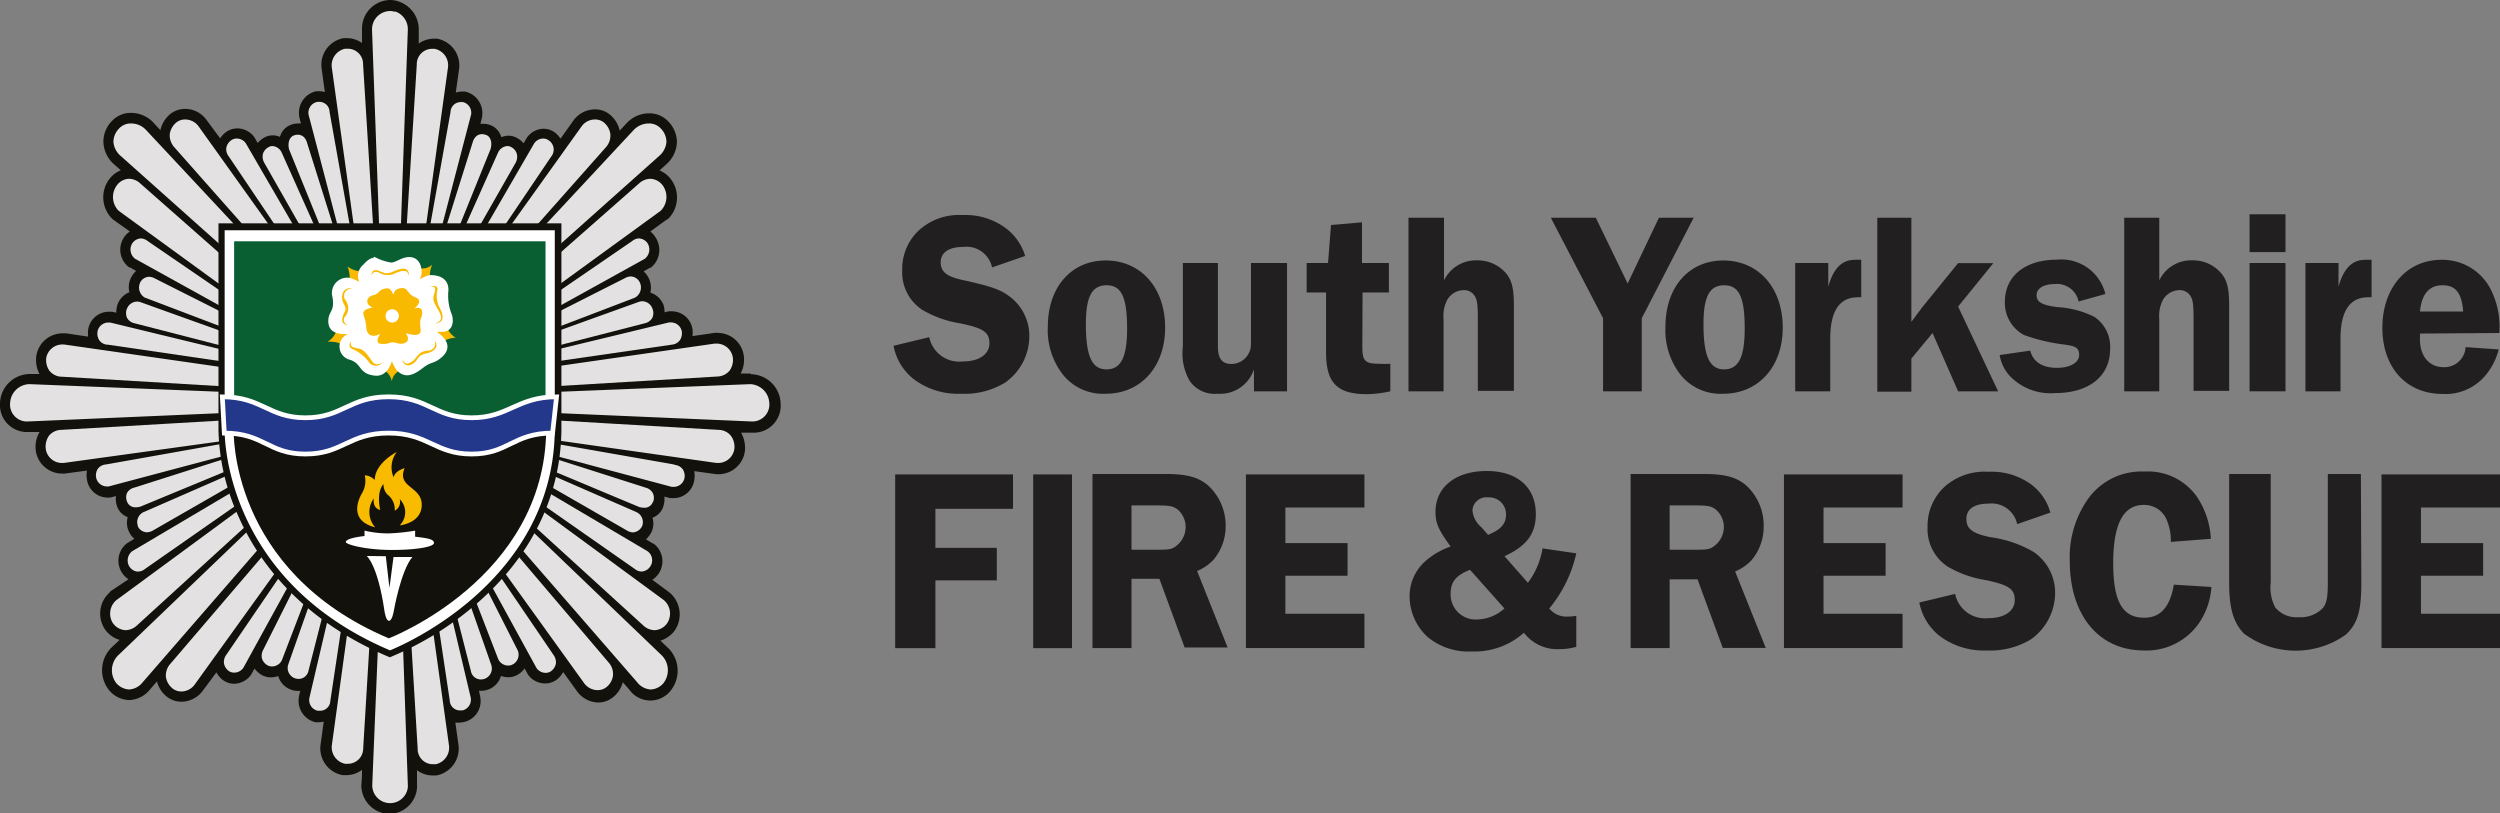 <svg id="Layer_1" data-name="Layer 1" xmlns="http://www.w3.org/2000/svg" viewBox="0 0 226.8 73.8"><rect x="0" y="0" width="226.8" height="73.8" fill="#808080" stroke="none"/><defs><style>.cls-1{fill:#211f1f;}.cls-2{fill:#13110c;}.cls-3{fill:#e3e1e2;}.cls-4{fill:#fff;}.cls-5{fill:#095f32;}.cls-6{fill:#f8bb00;}.cls-11,.cls-12,.cls-7,.cls-9{fill:none;}.cls-8{fill:#23378b;}.cls-11,.cls-12,.cls-9{stroke:#fff;}.cls-9{stroke-miterlimit:3.86;stroke-width:0.43px;}.cls-10{fill:#f8b900;}.cls-11{stroke-width:0.36px;}.cls-12{stroke-width:0.5px;}</style></defs><title>SYFR</title><path class="cls-1" d="M90,24.26a2.37,2.37,0,0,0-2.61-1.86c-1.31,0-2.05.51-2.05,1.39s.54,1.32,2.16,1.65c2.25.5,3.18.8,3.94,1.35a4.45,4.45,0,0,1,1.94,3.73,5.15,5.15,0,0,1-2.21,4.2,7.09,7.09,0,0,1-4,1,6.67,6.67,0,0,1-4.31-1.35,5.05,5.05,0,0,1-1.8-3l3.24-.78a2.78,2.78,0,0,0,3.05,2.2c1.48,0,2.41-.64,2.41-1.66s-.61-1.37-2.62-1.79a9.85,9.85,0,0,1-3.47-1.23,4.07,4.07,0,0,1-1.82-3.59,4.78,4.78,0,0,1,1.53-3.64,5.41,5.41,0,0,1,3.94-1.37,6.13,6.13,0,0,1,3.95,1.21A4.9,4.9,0,0,1,93,23.22Z"/><path class="cls-1" d="M105.7,29.72c0,3.56-2.21,6-5.39,6A4.65,4.65,0,0,1,96.44,34a6.53,6.53,0,0,1-1.38-4.37c0-3.57,2.12-6,5.25-6s5.39,2.41,5.39,6.1m-7.19-.33c0,2.9.54,4.11,1.87,4.11s1.87-1.14,1.87-3.71c0-2.84-.52-3.92-1.85-3.92s-1.89,1-1.89,3.52"/><path class="cls-1" d="M116.76,35.5h-3v-2a3.23,3.23,0,0,1-3.31,2.22,2.74,2.74,0,0,1-2.53-1.18,5,5,0,0,1-.61-3.09V23.86h3.18v7.61c0,1.06.38,1.55,1.24,1.55A1.77,1.77,0,0,0,113.31,32c.18-.38.18-.45.18-1.56V23.86h3.27Z"/><path class="cls-1" d="M123.59,31.44c0,1.32.25,1.56,1.54,1.56a8.46,8.46,0,0,0,1,0V35.5a10.41,10.41,0,0,1-2.09.26c-2.73,0-3.74-1-3.74-3.8V26.53h-1.76V23.86h1.94l.27-3.45,2.81-.24v3.69H126v2.67h-2.39Z"/><path class="cls-1" d="M131,25.44a3.21,3.21,0,0,1,3-1.82,3.39,3.39,0,0,1,2.6,1.14c.56.66.74,1.41.74,3v7.7h-3.27V28.94c0-1.44-.07-1.82-.36-2.2a1.13,1.13,0,0,0-.92-.42,1.77,1.77,0,0,0-1.49.87,3.13,3.13,0,0,0-.34,1.75V35.5h-3.18V19.75H131Z"/><polygon class="cls-1" points="148.94 28.87 148.94 35.5 145.43 35.5 145.43 28.87 140.69 19.75 144.77 19.75 147.66 25.72 150.5 19.75 153.65 19.75 148.94 28.87"/><path class="cls-1" d="M161.73,29.72c0,3.56-2.21,6-5.39,6A4.67,4.67,0,0,1,152.46,34a6.57,6.57,0,0,1-1.37-4.37c0-3.57,2.12-6,5.25-6s5.39,2.41,5.39,6.1m-7.19-.33c0,2.9.54,4.11,1.87,4.11s1.87-1.14,1.87-3.71c0-2.84-.52-3.92-1.85-3.92s-1.89,1-1.89,3.52"/><path class="cls-1" d="M162.86,35.5V23.86h3V26c.47-1.65,1.23-2.43,2.41-2.43a5,5,0,0,1,.58,0v3.4a1.45,1.45,0,0,0-.31,0c-1.67,0-2.5,1.26-2.5,3.74V35.5Z"/><path class="cls-1" d="M181.27,35.5h-3.63l-2.32-5.29-1.92,2.32v3h-3.09V19.75h3.09V29.2c.23-.29.41-.55.47-.64.3-.38.48-.64.52-.69l3.25-4h3.2l-3.2,3.94Z"/><path class="cls-1" d="M188.57,27.35a2,2,0,0,0-2.17-1.58c-1,0-1.64.4-1.64,1s.4.9,1.87,1.09a8.62,8.62,0,0,1,3.38.89,3.27,3.27,0,0,1,1.42,2.91c0,2.48-1.92,4-5,4a5.12,5.12,0,0,1-3.94-1.39,3.66,3.66,0,0,1-1.08-2.06l2.77-.4c.27,1,1.06,1.56,2.44,1.56,1.17,0,2-.47,2-1.16s-.37-.8-1.24-.94a16.76,16.76,0,0,1-3.77-.88,3.32,3.32,0,0,1-1.73-3c0-2.34,1.84-3.83,4.71-3.83A4.11,4.11,0,0,1,191,26.67Z"/><path class="cls-1" d="M195.89,25.44a3.19,3.19,0,0,1,3-1.82,3.35,3.35,0,0,1,2.59,1.14c.57.66.75,1.41.75,3v7.7H199V28.94c0-1.44-.07-1.82-.36-2.2a1.14,1.14,0,0,0-.93-.42,1.76,1.76,0,0,0-1.48.87,3.13,3.13,0,0,0-.34,1.75V35.5h-3.18V19.75h3.18Z"/><path class="cls-1" d="M207.34,22.87h-3.26V19.44h3.26Zm0,12.63h-3.26V23.86h3.26Z"/><path class="cls-1" d="M209.15,35.5V23.86h3V26c.47-1.65,1.24-2.43,2.41-2.43a5.18,5.18,0,0,1,.59,0v3.4a1.53,1.53,0,0,0-.32,0c-1.66,0-2.5,1.26-2.5,3.74V35.5Z"/><path class="cls-1" d="M219.54,30.26c0,.19,0,.45,0,.54,0,1.52.85,2.51,2.14,2.51a1.93,1.93,0,0,0,2-1.82l3,.21a5.8,5.8,0,0,1-1.29,2.46,4.72,4.72,0,0,1-3.79,1.58c-3.29,0-5.47-2.39-5.47-6s2.18-6.17,5.36-6.17a4.92,4.92,0,0,1,4.35,2.46,7.51,7.51,0,0,1,.9,4.18Zm3.92-2c-.13-1.68-.68-2.38-1.87-2.38s-1.89.75-2.05,2.38Z"/><polygon class="cls-1" points="84.86 46.16 84.86 49.7 90.43 49.7 90.43 52.65 84.86 52.65 84.86 58.8 81.21 58.8 81.21 43.04 91.9 43.04 91.9 46.16 84.86 46.16"/><rect class="cls-1" x="93.73" y="43.04" width="3.52" height="15.76"/><path class="cls-1" d="M102.65,58.79H99.11V43h6.61c1.94,0,3,.28,3.9,1.06a4.93,4.93,0,0,1,1.57,3.66,4.68,4.68,0,0,1-1.12,3.08,4.23,4.23,0,0,1-1.47,1l2.77,6.94h-3.9l-2.29-6.23h-2.53Zm0-8.92h2.16c1.18,0,1.45,0,1.88-.33a2.15,2.15,0,0,0,.87-1.73,2.09,2.09,0,0,0-.69-1.56c-.45-.35-.72-.4-2.15-.4h-2.07Z"/><polygon class="cls-1" points="116.61 46.04 116.61 49.27 122.25 49.27 122.25 52.23 116.61 52.23 116.61 55.68 123.78 55.68 123.78 58.79 113.03 58.79 113.03 43.04 123.78 43.04 123.78 46.04 116.61 46.04"/><path class="cls-1" d="M143,50.2a11.84,11.84,0,0,1-2.45,5,2,2,0,0,0,1.55.74,5.9,5.9,0,0,0,.9-.07v2.81a5.51,5.51,0,0,1-1.51.21,3.81,3.81,0,0,1-3.24-1.49,6.71,6.71,0,0,1-4.72,1.7,5.8,5.8,0,0,1-4-1.3,5,5,0,0,1-1.65-3.66,4.23,4.23,0,0,1,1.51-3.3,6.88,6.88,0,0,1,2.21-1.26c-1.13-1.56-1.37-2.12-1.37-3.16,0-2.22,1.82-3.69,4.64-3.69s4.46,1.51,4.46,3.9c0,1.8-.83,2.9-2.84,3.83l2.12,2.41a7.08,7.08,0,0,0,1.33-3.12Zm-9.64,1.49c-1.29.51-1.76,1.11-1.76,2.19A2.27,2.27,0,0,0,134,56.2a3.78,3.78,0,0,0,2.48-1ZM135,48.52c1.15-.47,1.63-1,1.63-1.84A1.54,1.54,0,0,0,135,45.12a1.27,1.27,0,0,0-1.42,1.18,2.26,2.26,0,0,0,.81,1.53Z"/><path class="cls-1" d="M151.47,58.79h-3.54V43h6.61c1.94,0,3,.28,3.9,1.06A4.93,4.93,0,0,1,160,47.76a4.68,4.68,0,0,1-1.12,3.08,4.23,4.23,0,0,1-1.47,1l2.78,6.94h-3.9L154,52.56h-2.53Zm0-8.92h2.17c1.17,0,1.44,0,1.87-.33a2.16,2.16,0,0,0,.88-1.73,2.1,2.1,0,0,0-.7-1.56c-.45-.35-.72-.4-2.15-.4h-2.07Z"/><polygon class="cls-1" points="165.43 46.04 165.43 49.27 171.06 49.27 171.06 52.23 165.43 52.23 165.43 55.68 172.6 55.68 172.6 58.79 161.84 58.79 161.84 43.04 172.6 43.04 172.6 46.04 165.43 46.04"/><path class="cls-1" d="M183,47.55a2.37,2.37,0,0,0-2.61-1.86c-1.31,0-2,.51-2,1.39s.54,1.32,2.16,1.65a10.58,10.58,0,0,1,3.95,1.35,4.47,4.47,0,0,1,1.94,3.73,5.18,5.18,0,0,1-2.21,4.2,7.1,7.1,0,0,1-4,1,6.67,6.67,0,0,1-4.31-1.35,5.1,5.1,0,0,1-1.8-3l3.25-.78a2.77,2.77,0,0,0,3,2.2c1.49,0,2.41-.64,2.41-1.66s-.61-1.36-2.61-1.79a9.84,9.84,0,0,1-3.48-1.23,4.07,4.07,0,0,1-1.82-3.59,4.81,4.81,0,0,1,1.53-3.64,5.45,5.45,0,0,1,4-1.37A6.1,6.1,0,0,1,184.34,44a4.8,4.8,0,0,1,1.67,2.5Z"/><path class="cls-1" d="M196.94,49.16a4.76,4.76,0,0,0-.38-2,2.18,2.18,0,0,0-2.1-1.35c-1.85,0-2.75,1.75-2.75,5.29s.88,4.94,2.82,4.94c1.49,0,2.34-1,2.68-3l3.41.21a6.55,6.55,0,0,1-1.13,3.28,5.78,5.78,0,0,1-5,2.48c-4.08,0-6.72-3.19-6.72-8.12a9.14,9.14,0,0,1,1.76-5.77,5.94,5.94,0,0,1,5-2.34,5.43,5.43,0,0,1,4.75,2.25,7.56,7.56,0,0,1,1.29,3.85Z"/><path class="cls-1" d="M214.22,52.87c0,2.57-.34,3.7-1.4,4.7a7.86,7.86,0,0,1-9.26-.1c-.95-1-1.33-2.29-1.33-4.6V43H206v9.83a3.89,3.89,0,0,0,.42,2.29,2.49,2.49,0,0,0,2.12.87,2.78,2.78,0,0,0,2.21-.85c.34-.45.43-1,.43-2.31V43h3Z"/><polygon class="cls-1" points="216.05 43.04 216.05 58.79 226.8 58.79 226.8 55.68 219.63 55.68 219.63 52.23 225.27 52.23 225.27 49.27 219.63 49.27 219.63 46.04 226.8 46.04 226.8 43.04 216.05 43.04"/><path class="cls-2" d="M68.08,33.89h0l-.89,0a2.68,2.68,0,0,0,.29-1.6,2.4,2.4,0,0,0-2.37-2.09,1.57,1.57,0,0,0-.29,0l-2,.29a2.29,2.29,0,0,0,0-.64,1.91,1.91,0,0,0-1.88-1.61l-.28,0h0l-.37.09a2.33,2.33,0,0,0-.1-.68A1.88,1.88,0,0,0,59,26.55a2,2,0,0,0-.14-1.3,2,2,0,0,0-.47-.63l.58-.33.06,0a2.05,2.05,0,0,0,.46-2.72A2.09,2.09,0,0,0,59,21l1.51-1.1.06,0a2.75,2.75,0,0,0,.34-3.58,2.47,2.47,0,0,0-1.08-.86l.67-.6a2.82,2.82,0,0,0,.91-1.94,2.72,2.72,0,0,0-.78-1.9,2.35,2.35,0,0,0-1.74-.74,2.8,2.8,0,0,0-2,.85l-.67.72a2.6,2.6,0,0,0-.9-1.46,2.1,2.1,0,0,0-1.36-.47,2.45,2.45,0,0,0-1.93,1l-1.18,1.66a2.25,2.25,0,0,0-.51-.56,1.78,1.78,0,0,0-1-.34,1.9,1.9,0,0,0-1.55.82l0,0-.29.5a2.06,2.06,0,0,0-.61-.49,1.57,1.57,0,0,0-.76-.2,1.65,1.65,0,0,0-.65.14,1.62,1.62,0,0,0-1.05-1.12,1.8,1.8,0,0,0-.6-.1l-.25,0,.16-.62v-.06a2,2,0,0,0-1.54-2.24,1.66,1.66,0,0,0-.32,0,1.6,1.6,0,0,0-.53.09l.3-2.16a2.46,2.46,0,0,0-2-2.73l-.28,0a2.4,2.4,0,0,0-1.38.44c0-.79,0-1.24,0-1.24A2.66,2.66,0,0,0,36.2.15L36,.08A2.53,2.53,0,0,0,35.37,0a2.6,2.6,0,0,0-2.53,2.66s0,.45,0,1.24a2.4,2.4,0,0,0-1.38-.44l-.28,0a2.45,2.45,0,0,0-2,2.78l.29,2.11A1.69,1.69,0,0,0,29,8.28a1.84,1.84,0,0,0-.33,0,2,2,0,0,0-1.53,2.24v.06l.16.62-.26,0a1.78,1.78,0,0,0-.59.1,1.6,1.6,0,0,0-1.05,1.12,1.6,1.6,0,0,0-1.41.05,2.12,2.12,0,0,0-.61.5l-.29-.5,0,0a1.91,1.91,0,0,0-1.55-.82,1.74,1.74,0,0,0-1.05.34,2.3,2.3,0,0,0-.52.56L18.7,10.83a2.38,2.38,0,0,0-1.9-.95,2.14,2.14,0,0,0-1.36.47,2.64,2.64,0,0,0-.89,1.46l-.7-.76a2.81,2.81,0,0,0-1.95-.81,2.34,2.34,0,0,0-1.74.73,2.68,2.68,0,0,0-.78,1.91,2.81,2.81,0,0,0,.94,2l.64.57a2.44,2.44,0,0,0-1.08.85,2.75,2.75,0,0,0,.34,3.59l0,0L11.78,21a2,2,0,0,0-.07,3.25l.06,0,.58.33a2,2,0,0,0-.47.63,1.89,1.89,0,0,0-.14,1.3,1.89,1.89,0,0,0-1.1,1.18,2.32,2.32,0,0,0-.09.68l-.38-.09h0l-.28,0A1.9,1.9,0,0,0,8,29.89a2.36,2.36,0,0,0,0,.65l-2-.3H5.67a2.41,2.41,0,0,0-2.38,2.09,2.76,2.76,0,0,0,.29,1.6l-.85,0H2.66A2.73,2.73,0,0,0,0,36.56a2.45,2.45,0,0,0,2.59,2.63H2.7l.89,0a2.64,2.64,0,0,0-.35,1.63,2.4,2.4,0,0,0,2.38,2.14,1.48,1.48,0,0,0,.27,0l2-.27a2.29,2.29,0,0,0,0,.83,1.9,1.9,0,0,0,1.88,1.62H10l.52-.14a2.25,2.25,0,0,0,.07.85,1.64,1.64,0,0,0,1,1.07,1.81,1.81,0,0,0,.11,1.31,1.89,1.89,0,0,0,.49.65l-.65.39,0,0a2,2,0,0,0,.12,3.28L10,53.65l0,.05a2.57,2.57,0,0,0-.46,3.42,2.48,2.48,0,0,0,1.31.93l-.76.72-.06.06a2.9,2.9,0,0,0-.07,3.86,2.46,2.46,0,0,0,1.77.82,2.54,2.54,0,0,0,1.91-1l.6-.69a2.57,2.57,0,0,0,.87,1.36,2.13,2.13,0,0,0,1.36.48,2.44,2.44,0,0,0,1.93-1L19.63,61a2,2,0,0,0,.59.69,1.7,1.7,0,0,0,1,.34,1.93,1.93,0,0,0,1.56-.82l0,0,.31-.56a2.18,2.18,0,0,0,.68.6,1.73,1.73,0,0,0,.81.2,2,2,0,0,0,.66-.12,1.86,1.86,0,0,0,1.17,1.24,1.94,1.94,0,0,0,.63.11l.2,0-.13.54v.05a2,2,0,0,0,1.5,2.25,2,2,0,0,0,.36,0,1.44,1.44,0,0,0,.4-.06l-.29,2.1a2.47,2.47,0,0,0,2,2.76l.33,0a2.34,2.34,0,0,0,1.43-.48c0,.85-.06,1.34-.06,1.35a2.6,2.6,0,0,0,2.54,2.65,2.56,2.56,0,0,0,2.51-2.34,2.26,2.26,0,0,0,0-.29v0l0-1.34a2.34,2.34,0,0,0,1.43.48l.33,0a2.48,2.48,0,0,0,2-2.8l-.28-2a1.83,1.83,0,0,0,.4,0,1.94,1.94,0,0,0,1.86-2.29v-.05l-.12-.54.2,0a2,2,0,0,0,.63-.11,1.88,1.88,0,0,0,1.17-1.24,2,2,0,0,0,.65.12,1.7,1.7,0,0,0,.81-.2,2,2,0,0,0,.68-.6l.31.56,0,0A1.9,1.9,0,0,0,49.5,62a1.72,1.72,0,0,0,1-.34,2.15,2.15,0,0,0,.59-.69l1.27,1.76a2.42,2.42,0,0,0,1.9,1,2.11,2.11,0,0,0,1.36-.48,2.61,2.61,0,0,0,.88-1.36l.61.7a2.34,2.34,0,0,0,3.67.14,2.9,2.9,0,0,0-.08-3.86l0,0-.79-.75a2.56,2.56,0,0,0,1.31-.93,2.6,2.6,0,0,0-.46-3.42l0,0-1.58-1.17a2,2,0,0,0,.57-.56,2,2,0,0,0-.45-2.72l-.05,0-.65-.39a2.27,2.27,0,0,0,.49-.64,1.78,1.78,0,0,0,.1-1.32,1.62,1.62,0,0,0,1-1.07,2.07,2.07,0,0,0,.08-.85l.52.14h.31a1.9,1.9,0,0,0,1.88-1.62,2.3,2.3,0,0,0,0-.83l2,.28h.21a2.41,2.41,0,0,0,2.39-2.13,2.8,2.8,0,0,0-.35-1.64l.91,0h.09a2.45,2.45,0,0,0,2.59-2.62,2.74,2.74,0,0,0-2.67-2.68"/><path class="cls-3" d="M38.41,29.46l8.37-14.7a1.1,1.1,0,0,0,.1-.82,1,1,0,0,0-.51-.6.69.69,0,0,0-.34-.09,1,1,0,0,0-.85.6L38.25,29.37Z"/><path class="cls-3" d="M36.9,33.28l.16.07.49-.69L50,14.21a1,1,0,0,0-.21-1.47.82.82,0,0,0-.51-.17,1,1,0,0,0-.82.44L37,32.79Z"/><path class="cls-3" d="M36.7,34.76,59.83,14.12a1.84,1.84,0,0,0,.63-1.26,1.76,1.76,0,0,0-.53-1.22,1.44,1.44,0,0,0-1.08-.44,1.91,1.91,0,0,0-1.33.56L36.8,34Z"/><path class="cls-3" d="M37.69,29.89l.17.06,6.65-16.44c.16-.6,0-1.15-.45-1.28a1,1,0,0,0-.33-.06c-.24,0-.67.1-.86.78L38.38,27.23Z"/><path class="cls-3" d="M35.91,36.27l.17,0,.52-1.06,0-.29-.07-.08-.2-.23-.08-.07L36,35Z"/><path class="cls-3" d="M37.41,29.61l.18,0,.76-2.42,4.39-16.8A1,1,0,0,0,42,9.26l-.19,0a.93.93,0,0,0-.94.92L37.53,28.77Z"/><path class="cls-3" d="M36.28,33.13l.54-1,.2-.64.48-2.7L40.64,6.13a1.52,1.52,0,0,0-1.21-1.7h-.18a1.39,1.39,0,0,0-1.44,1.43l-1.7,27.23Z"/><path class="cls-3" d="M38.44,34.23a.94.94,0,0,1-.09.12.75.75,0,0,0-.12.14l-.14.28.52-.3v-.06a.37.37,0,0,1,0-.11Z"/><path class="cls-3" d="M41.41,33.19,57.61,27a1.06,1.06,0,0,0,.45-1.34.94.94,0,0,0-.83-.58,1.1,1.1,0,0,0-.53.15L41.34,33Z"/><polygon class="cls-3" points="36.08 33.61 36.06 33.92 36.23 33.96 36.41 33.39 36.25 33.31 36.08 33.61"/><path class="cls-3" d="M37.08,35.33a.84.84,0,0,1,0,.29l0,0v.21l28.12-1.68a1.5,1.5,0,0,0,1-.54,1.69,1.69,0,0,0,.28-1.19,1.49,1.49,0,0,0-1.47-1.25h-.17l-27.85,4Z"/><path class="cls-3" d="M59,16.22a1.56,1.56,0,0,0-1,.4L38.37,33.89l0,.07a.3.3,0,0,1,.06.21l.17.06a.18.18,0,0,1,.17-.07.57.57,0,0,1,.16,0h0l.2-.07.25-.15,0,0,.48-.25.21-.12L59.94,19.12a1.78,1.78,0,0,0,.21-2.26A1.47,1.47,0,0,0,59,16.22"/><path class="cls-3" d="M43.23,33.66a.88.88,0,0,1,.42.11l0,0L61,31.26a1,1,0,0,0,.69-.41,1.16,1.16,0,0,0,.16-.8,1,1,0,0,0-1-.8h-.16L43.22,33.47Z"/><path class="cls-3" d="M58.76,22.09a1,1,0,0,0-.78-.46,1,1,0,0,0-.63.24L41.86,32.48l.09.16,16.54-9.16a1.07,1.07,0,0,0,.27-1.39"/><path class="cls-3" d="M39.57,34l.07.17,18.92-4.86a1,1,0,0,0,.63-.5,1.05,1.05,0,0,0,0-.81,1,1,0,0,0-.92-.67,1,1,0,0,0-.3.05L39.57,34Z"/><path class="cls-3" d="M37.51,32.78l.14.12L55,13.32a1.57,1.57,0,0,0,.37-1.16,1.65,1.65,0,0,0-.6-1.06,1.26,1.26,0,0,0-.8-.26,1.49,1.49,0,0,0-1.19.6L37.58,32.68Z"/><path class="cls-3" d="M68.05,34.85,37,36.09v.1c0,.06,0,.18,0,.27l-.29.14.27.15s0,.14,0,.14l31.06,1.34h.08a1.54,1.54,0,0,0,1.67-1.69,1.8,1.8,0,0,0-1.78-1.69"/><path class="cls-3" d="M37.89,41.25l-.17.06,5,19.57a.92.92,0,0,0,.9.76,1.12,1.12,0,0,0,.35-.06,1,1,0,0,0,.59-1.28Z"/><path class="cls-3" d="M37.51,40.1h.06l.06-.17a.35.35,0,0,1-.11-.1l-.12-.11-.12.13.14.26h.09"/><path class="cls-3" d="M40,44.39l-.15.1L48.67,60.6a1,1,0,0,0,.83.44.81.81,0,0,0,.49-.15,1.15,1.15,0,0,0,.44-.68,1.13,1.13,0,0,0-.22-.8Z"/><path class="cls-3" d="M38.86,43,38.7,43l6.51,16.82a1,1,0,0,0,.89.56.83.83,0,0,0,.39-.09,1,1,0,0,0,.41-1.42Z"/><path class="cls-3" d="M38.36,44.9l-.18,0a1,1,0,0,1-.11.47l0,0,2.73,18.17a.93.93,0,0,0,.95.91l.2,0a1,1,0,0,0,.75-1.18Z"/><path class="cls-3" d="M36.68,38.49l-.1,0-.24.05h0l0,0h-.22l1.77,29.38a1.38,1.38,0,0,0,1.43,1.41h.22a1.54,1.54,0,0,0,1.19-1.72Z"/><path class="cls-3" d="M35.77,38.45l-.26,0,0,0,.49-.81.68.36.27,0L37,38a1.34,1.34,0,0,0,.24-.24l.06-.07-.13-.12.16,0-.21-.15-1.44-.08,0,.18.19.09-.43.64,0,0-.08.19-.08.11H35.1a1.49,1.49,0,0,0,0,.19l-.09.14,0,.2.09,0c-.18,4.3-1.33,32.11-1.33,32.15a1.62,1.62,0,0,0,3.23.19c0-.07,0-.13,0-.2L35.86,38.45Z"/><polygon class="cls-3" points="37.79 37.58 37.86 37.62 37.95 37.66 37.96 37.64 38.5 37.81 38.57 37.64 38.19 37.42 37.84 37.4 37.79 37.58"/><path class="cls-3" d="M61.16,42.14,43.22,39l-.95-.13,0,.18,2.74.87,15.94,4.25h.15a1,1,0,0,0,1-.81,1.11,1.11,0,0,0-.17-.8,1,1,0,0,0-.7-.38"/><path class="cls-3" d="M38.9,38.35l-.06.17L57.58,51.61a1,1,0,0,0,.63.24,1,1,0,0,0,.78-.46A1,1,0,0,0,58.73,50L39.06,38.37Z"/><path class="cls-3" d="M39.05,38.9l-.11.15L58.39,56.77a1.54,1.54,0,0,0,1,.4,1.47,1.47,0,0,0,1.14-.64,1.6,1.6,0,0,0-.31-2.09Z"/><path class="cls-3" d="M65.24,39,38.66,37.45l0,.18.87.49.91.29,2.84.51L65,42h.14a1.48,1.48,0,0,0,1.48-1.27,1.67,1.67,0,0,0-.31-1.19A1.44,1.44,0,0,0,65.24,39"/><path class="cls-3" d="M38,39.85l-.06,0a.32.32,0,0,1-.17.06h0l-.06.17,0,0a.51.51,0,0,1,0,.32v0l0,.12.14.26,0,.06.16.31,15,20.85a1.53,1.53,0,0,0,1.2.61,1.29,1.29,0,0,0,.8-.27,1.6,1.6,0,0,0,.6-1.05,1.57,1.57,0,0,0-.37-1.16Z"/><path class="cls-3" d="M43.65,40.31l-.08.17L56.9,48.14a1.11,1.11,0,0,0,.53.16,1,1,0,0,0,.83-.59,1,1,0,0,0-.5-1.24Z"/><path class="cls-3" d="M37.86,38.2l-.73-.1L57.81,61.9a1.68,1.68,0,0,0,1.22.65A1.63,1.63,0,0,0,60.17,62a1.92,1.92,0,0,0-.11-2.52Z"/><path class="cls-3" d="M59.27,45.49a1,1,0,0,0-.05-.76,1,1,0,0,0-.65-.49L45,39.91l-3-.79-.05.17L58,46a1.44,1.44,0,0,0,.4.06.79.79,0,0,0,.83-.53"/><path class="cls-3" d="M35.19,35.35l.25,0,0,0-.5.83.15.1.46-.68v0l.08-.18.08-.12h.12v-.19L36,35v-.19l-.09,0C36,30.49,37,2.69,37,2.66a1.7,1.7,0,0,0-1.12-1.61l-.13,0A1.58,1.58,0,0,0,35.37,1a1.66,1.66,0,0,0-1.62,1.7s1.18,32.67,1.18,32.67Z"/><path class="cls-3" d="M32.34,29.46l.16-.09L25.56,13.85a1,1,0,0,0-.84-.6.67.67,0,0,0-.34.09,1.05,1.05,0,0,0-.52.6,1.11,1.11,0,0,0,.11.82Z"/><path class="cls-3" d="M33.19,32.66l.49.69.16-.07-.06-.49L22.3,13a1,1,0,0,0-.82-.43.82.82,0,0,0-.51.16,1.09,1.09,0,0,0-.44.68,1.06,1.06,0,0,0,.23.79Z"/><path class="cls-3" d="M34.05,34.76,34,34,13.22,11.76a1.86,1.86,0,0,0-1.32-.56,1.43,1.43,0,0,0-1.08.44,1.76,1.76,0,0,0-.53,1.22,1.84,1.84,0,0,0,.63,1.26Z"/><path class="cls-3" d="M32.89,30l.17-.06-.7-2.66L27.87,13c-.18-.68-.62-.78-.86-.78a1.05,1.05,0,0,0-.33.06c-.41.13-.61.68-.45,1.28Z"/><path class="cls-3" d="M34.17,34.89l-.06.08,0,.29.51,1.06.17,0L34.76,35l-.31-.45-.07.07-.21.23"/><path class="cls-3" d="M32.4,27.23l.76,2.42.17,0-.11-.84L29.9,10.16A.93.93,0,0,0,29,9.24l-.19,0A1,1,0,0,0,28,10.43Z"/><path class="cls-3" d="M33.73,31.47l.2.64.54,1,.16-.05L32.94,5.85A1.39,1.39,0,0,0,31.5,4.42h-.19a1.54,1.54,0,0,0-1.21,1.7l3.15,22.64Z"/><path class="cls-3" d="M32.66,34.77l-.15-.28a.45.45,0,0,0-.11-.14,1.27,1.27,0,0,1-.1-.12l-.16.07a.2.2,0,0,1,0,.11v.06Z"/><path class="cls-3" d="M13.51,25.11a.93.93,0,0,0-.82.58A1.06,1.06,0,0,0,13.14,27l16.2,6.16L29.4,33,14.05,25.26a1.16,1.16,0,0,0-.54-.15"/><polygon class="cls-3" points="34.33 33.39 34.51 33.96 34.69 33.92 34.67 33.61 34.5 33.31 34.33 33.39"/><path class="cls-3" d="M5.53,34.17l28.12,1.68v-.21l0,0a.81.81,0,0,1,0-.29l0-.1-27.85-4H5.67A1.49,1.49,0,0,0,4.2,32.44a1.69,1.69,0,0,0,.28,1.19,1.46,1.46,0,0,0,1,.54"/><path class="cls-3" d="M30.63,33.58l.2.13.48.24v0l.25.14.2.08h0a.5.5,0,0,1,.16,0,.18.18,0,0,1,.17.07l.17-.06a.3.3,0,0,1,0-.21l.05-.07L12.7,16.62a1.52,1.52,0,0,0-1-.4,1.44,1.44,0,0,0-1.14.65,1.78,1.78,0,0,0,.2,2.25Z"/><path class="cls-3" d="M9.73,31.26,27.07,33.8l0,0a.88.88,0,0,1,.42-.11v-.19L10,29.26H9.85a1,1,0,0,0-1,.8,1.15,1.15,0,0,0,.15.8,1,1,0,0,0,.7.41"/><path class="cls-3" d="M12.77,21.63a1,1,0,0,0-.78.46,1.06,1.06,0,0,0,.27,1.39L28.8,32.64l.09-.16L13.4,21.87a1.06,1.06,0,0,0-.63-.24"/><path class="cls-3" d="M11.51,28a1.15,1.15,0,0,0,0,.81,1,1,0,0,0,.63.5L31.11,34.2l.07-.17h0L12.74,27.41a1.12,1.12,0,0,0-.31-.05,1,1,0,0,0-.92.67"/><path class="cls-3" d="M33.1,32.9l.14-.12-.07-.1L18,11.44a1.51,1.51,0,0,0-1.2-.6,1.25,1.25,0,0,0-.79.26,1.71,1.71,0,0,0-.61,1.06,1.62,1.62,0,0,0,.38,1.16Z"/><path class="cls-3" d="M33.72,36.75,34,36.6l-.3-.14c0-.09,0-.21,0-.27v-.1l-31-1.24A1.79,1.79,0,0,0,.92,36.54a1.53,1.53,0,0,0,1.67,1.69h.08l31.06-1.34s0-.12,0-.14"/><path class="cls-3" d="M32.85,41.25l-6.69,19a1,1,0,0,0,.58,1.28,1.18,1.18,0,0,0,.36.06.91.91,0,0,0,.89-.76l5-19.57Z"/><path class="cls-3" d="M33.11,39.93l.07.17h.15l.14-.26-.13-.13-.12.11a.27.27,0,0,1-.11.1"/><path class="cls-3" d="M30.77,44.39l-10.23,15a1.08,1.08,0,0,0-.22.8,1.1,1.1,0,0,0,.43.68.84.84,0,0,0,.5.15,1,1,0,0,0,.83-.44l8.84-16.11Z"/><path class="cls-3" d="M31.88,43l-8,15.95a1.13,1.13,0,0,0-.11.81,1.1,1.1,0,0,0,.52.61.86.86,0,0,0,.39.09,1,1,0,0,0,.89-.56L32.05,43Z"/><path class="cls-3" d="M32.68,45.38a.91.91,0,0,1-.12-.46l-.18,0L28.07,63.3a1,1,0,0,0,.75,1.18l.21,0a.93.93,0,0,0,.94-.91L32.7,45.42Z"/><path class="cls-3" d="M34.5,38.52h-.06l0,0h0l-.24-.05-.09,0-4,29.1a1.53,1.53,0,0,0,1.19,1.72h.22a1.39,1.39,0,0,0,1.43-1.41l1.77-29.39Z"/><polygon class="cls-3" points="32.55 37.42 32.17 37.64 32.24 37.81 32.78 37.64 32.79 37.66 32.89 37.62 32.96 37.58 32.91 37.4 32.55 37.42"/><path class="cls-3" d="M28.52,39l0-.18-1,.13L9.58,42.14a1,1,0,0,0-.7.38,1.1,1.1,0,0,0-.16.8,1,1,0,0,0,1,.81h.14l16-4.25Z"/><path class="cls-3" d="M12.53,51.85a1,1,0,0,0,.63-.24L31.91,38.52l-.06-.17-.17,0L12,50a1.06,1.06,0,0,0-.26,1.4,1,1,0,0,0,.77.46"/><path class="cls-3" d="M11.39,57.17a1.56,1.56,0,0,0,1-.4L31.81,39.05l-.11-.15L10.56,54.44a1.61,1.61,0,0,0-.32,2.09,1.5,1.5,0,0,0,1.15.64"/><path class="cls-3" d="M30.36,38.41l.91-.29.87-.49,0-.18L5.51,39a1.47,1.47,0,0,0-1.06.52,1.72,1.72,0,0,0-.3,1.19A1.48,1.48,0,0,0,5.63,42h.14l21.75-3Z"/><path class="cls-3" d="M32.85,41l0-.06.13-.26,0-.12v0a.44.44,0,0,1,0-.32l0,0L33.05,40h0a.31.31,0,0,1-.16-.07l-.07,0L15.43,60.25a1.58,1.58,0,0,0-.38,1.16,1.66,1.66,0,0,0,.61,1.05,1.27,1.27,0,0,0,.8.27,1.51,1.51,0,0,0,1.19-.61l15-20.85Z"/><path class="cls-3" d="M12.49,47.71a.94.94,0,0,0,.83.58,1.16,1.16,0,0,0,.53-.15l13.33-7.66-.08-.17L13,46.47a1,1,0,0,0-.49,1.24"/><path class="cls-3" d="M32.88,38.2,10.69,59.48A1.91,1.91,0,0,0,10.57,62a1.68,1.68,0,0,0,1.14.55,1.68,1.68,0,0,0,1.23-.65L33.61,38.1Z"/><path class="cls-3" d="M28.76,39.12l-3,.79L12.17,44.24a1,1,0,0,0-.65.49,1,1,0,0,0,0,.76.79.79,0,0,0,.82.53,1.39,1.39,0,0,0,.4-.06l16.11-6.67Z"/><path class="cls-3" d="M35.69,50.09c-6.48,0-11.76-5.52-11.76-12.31s5.28-12.32,11.76-12.32S47.44,31,47.44,37.78,42.17,50.09,35.69,50.09"/><path class="cls-3" d="M47.35,37.78A12,12,0,0,1,35.69,50,12,12,0,0,1,24,37.78C24,31,29.25,25.55,35.69,25.55S47.35,31,47.35,37.78"/><path class="cls-4" d="M35.27,59.23c-8-3.41-11.7-8.72-13.39-12.58A19.48,19.48,0,0,1,20.12,39V20.57H50.63V39c-.13,14.31-15,20.19-15.15,20.25l-.11,0Z"/><path class="cls-2" d="M50.93,20.26H19.82V39a19.87,19.87,0,0,0,1.79,7.8c1.71,3.91,5.45,9.29,13.54,12.74l.22.09.21-.09a28.7,28.7,0,0,0,7.61-4.73c5-4.32,7.68-9.78,7.74-15.8V20.26Zm-.6.63V39c-.12,14.26-14.95,20-14.95,20-15.33-6.52-15-20-15-20V20.89H50.33Z"/><rect class="cls-5" x="21.24" y="21.89" width="28.25" height="16.41"/><path class="cls-2" d="M49.55,39c-.13,13.51-14.28,18.91-14.28,18.91C20.75,51.76,21.2,39,21.2,39Z"/><path class="cls-4" d="M37.66,48.69v-.55a17.81,17.81,0,0,1-2.41.25,9.41,9.41,0,0,1-2.18-.25v.49c-1,.11-1.7.31-1.7.54s1.78.7,4,.72,4-.26,4-.63-.67-.44-1.69-.57"/><path class="cls-4" d="M33.27,50.44s1,.79,1.61,5c0,0,.12.88.41.88s.43-.87.43-.87.64-3.68,1.69-4.92l-1.71,0-.37,2.81L35,50.46Z"/><path class="cls-6" d="M36,41s-2,1-2,2.55a1.34,1.34,0,0,0-.91-.43,2.21,2.21,0,0,1-.23,1.59c-.45.75-1.13,2.55,1.18,3.13a2.08,2.08,0,0,1-.12-2.63s-.19.87.57,1.05c0,0-.38-1.59.3-2.35a1.34,1.34,0,0,0,.34.94,1.69,1.69,0,0,1,.68,1.48.9.9,0,0,0,.45-1.05,1.67,1.67,0,0,1,0,2.38s2-.18,2-1.87-2.3-1.55-1.55-3.32c0,0-.87.22-1,.83A2.27,2.27,0,0,1,36,41"/><rect class="cls-7" width="226.8" height="73.8"/><path class="cls-8" d="M50.13,39.29c-3.59,0-4,1.9-7.34,1.9s-3.94-1.9-7.54-1.9-4.17,1.9-7.54,1.9-3.77-1.9-7.36-1.9L20.17,36c3.6,0,4.18,1.9,7.54,1.9S31.66,36,35.25,36s4.18,1.9,7.54,1.9,4.1-1.9,7.7-1.9Z"/><path class="cls-9" d="M50.13,39.29c-3.59,0-4,1.9-7.34,1.9s-3.94-1.9-7.54-1.9-4.17,1.9-7.54,1.9-3.77-1.9-7.36-1.9L20.17,36c3.6,0,4.18,1.9,7.54,1.9S31.66,36,35.25,36s4.18,1.9,7.54,1.9,4.1-1.9,7.7-1.9Z"/><path class="cls-7" d="M21.24,21.89,21.2,39s-.45,12.73,14.07,18.9c0,0,14.15-5.39,14.28-18.9l-.06-17.14Z"/><path class="cls-10" d="M38,24.31A1.29,1.29,0,0,0,39.22,24,2.28,2.28,0,0,0,39,25.1l-.56.79-1.18.79-.52-.56Z"/><path class="cls-10" d="M40.6,29.8a1.74,1.74,0,0,0,.74.83s-.87.06-1.12.41l-1.95-1.1.16-.72Z"/><path class="cls-10" d="M36.21,33.66a1.2,1.2,0,0,0-.66.93,1.54,1.54,0,0,0-.69-1L35,31.21l.95.08Z"/><path class="cls-10" d="M31,31.33c-.21-.39-1.29-.33-1.29-.33a1.74,1.74,0,0,0,.79-.95l1.22-.42L33,30l-.52,1.15Z"/><path class="cls-10" d="M32.72,24.6a2.08,2.08,0,0,1-1.2-.43,2.47,2.47,0,0,1,.19,1.18l.14,1.54,1.43.33,1-.93Z"/><path class="cls-4" d="M33.45,26.6a7.54,7.54,0,0,0-.56-.89,1.13,1.13,0,0,1,.21-1.58s.54-.69,1-.56a5,5,0,0,0,1.37.43c.52,0,1-.5,1.66-.5s.94.56.94,1.21-.79,1.43-.94,1.56,1.27-1.13,1.94-1.13,1.47.23,1.43,1.21a4.73,4.73,0,0,0,.27,2.12c.21.43.25,1.45-.62,1.45a5.16,5.16,0,0,1-1.52-.16s2.84,1.17,1.35,2.49c-.75.66-.85.31-1.74,1s-1.58.9-2.19.11a2.64,2.64,0,0,1-.43-1.83s-.15,2.52-1.58,2.37-1-1-2.22-1.43a1.05,1.05,0,0,1-.19-2,10.64,10.64,0,0,1,1-.54s-2.55.75-2.66-.66c-.08-1,.62-.85.37-2.35a1.21,1.21,0,0,1,1.31-1.54,3.16,3.16,0,0,1,1.79,1.19"/><path class="cls-11" d="M33.45,26.6a7.54,7.54,0,0,0-.56-.89,1.13,1.13,0,0,1,.21-1.58s.54-.69,1-.56a5,5,0,0,0,1.37.43c.52,0,1-.5,1.66-.5s.94.56.94,1.21-.79,1.43-.94,1.56,1.27-1.13,1.94-1.13,1.47.23,1.43,1.21a4.73,4.73,0,0,0,.27,2.12c.21.43.25,1.45-.62,1.45a5.16,5.16,0,0,1-1.52-.16s2.84,1.17,1.35,2.49c-.75.66-.85.31-1.74,1s-1.58.9-2.19.11a2.64,2.64,0,0,1-.43-1.83s-.15,2.52-1.58,2.37-1-1-2.22-1.43a1.05,1.05,0,0,1-.19-2,10.64,10.64,0,0,1,1-.54s-2.55.75-2.66-.66c-.08-1,.62-.85.37-2.35a1.21,1.21,0,0,1,1.31-1.54A3.16,3.16,0,0,1,33.45,26.6Z"/><path class="cls-10" d="M34.94,26.18a.9.9,0,0,0-.51.24.94.94,0,0,1-.63.37c-.41.11-.85.69,0,1.13,0,0-1,.07-.82.66a3.77,3.77,0,0,1,.25,1.13c0,.24.17,1.12,1.28.58,0,0-.67.87.13.91s.73-.28,1.34-.08,1.41-.07.83-.91c0,0,1.45.57,1.35-.34s0-.87.08-1.14.23-1-.65-.75c0,0,.91-.68.1-1s-.63-.91-1.28-.84-.65.42-.71.55-.14-.65-.72-.52"/><path class="cls-4" d="M35.93,28.66a.35.35,0,1,1-.35-.35.35.35,0,0,1,.35.35"/><path class="cls-12" d="M35.93,28.66a.35.35,0,1,1-.35-.35A.35.35,0,0,1,35.93,28.66Z"/><path class="cls-4" d="M36.14,28.66a.56.56,0,1,1-.56-.56.56.56,0,0,1,.56.56"/><path class="cls-10" d="M33.7,25s0-.69.62-.45.73.35,1.29.11,1.5-.66,1.5.39c0,0-.1-.46-.36-.46s-.21-.08-.93.21a1.44,1.44,0,0,1-1.43-.07c-.56-.22-.63.18-.69.27"/><path class="cls-10" d="M39,26s.74-.23.69.28a2.31,2.31,0,0,0,.15,1.55c.33.6.65,1.44-.41,1.52,0,0,.78-.15.55-.76s-.75-1.14-.66-1.65.44-1-.32-.94"/><path class="cls-10" d="M32,26.2a.68.68,0,0,0-.94.54c-.17.82.52,1,.2,1.58s-.33,1.16.32,1.16a.46.46,0,0,1-.28-.75,1.17,1.17,0,0,0,.05-1.48A.66.66,0,0,1,32,26.2"/><path class="cls-10" d="M31.87,30.94s-.43.44.08.72a3.68,3.68,0,0,1,1.46,1.11.78.78,0,0,0,1.3.11s-.53.38-.86,0-.71-1.14-1.27-1.25-.92-.15-.71-.73"/><path class="cls-10" d="M36.46,32.59s.18.8.86.48.43-.82,1.33-1,1.16-.76.77-1.16a.64.64,0,0,1-.62.9c-.93.08-1,.75-1.44,1s-.51.3-.9-.19"/><rect class="cls-7" width="226.8" height="73.8"/></svg>